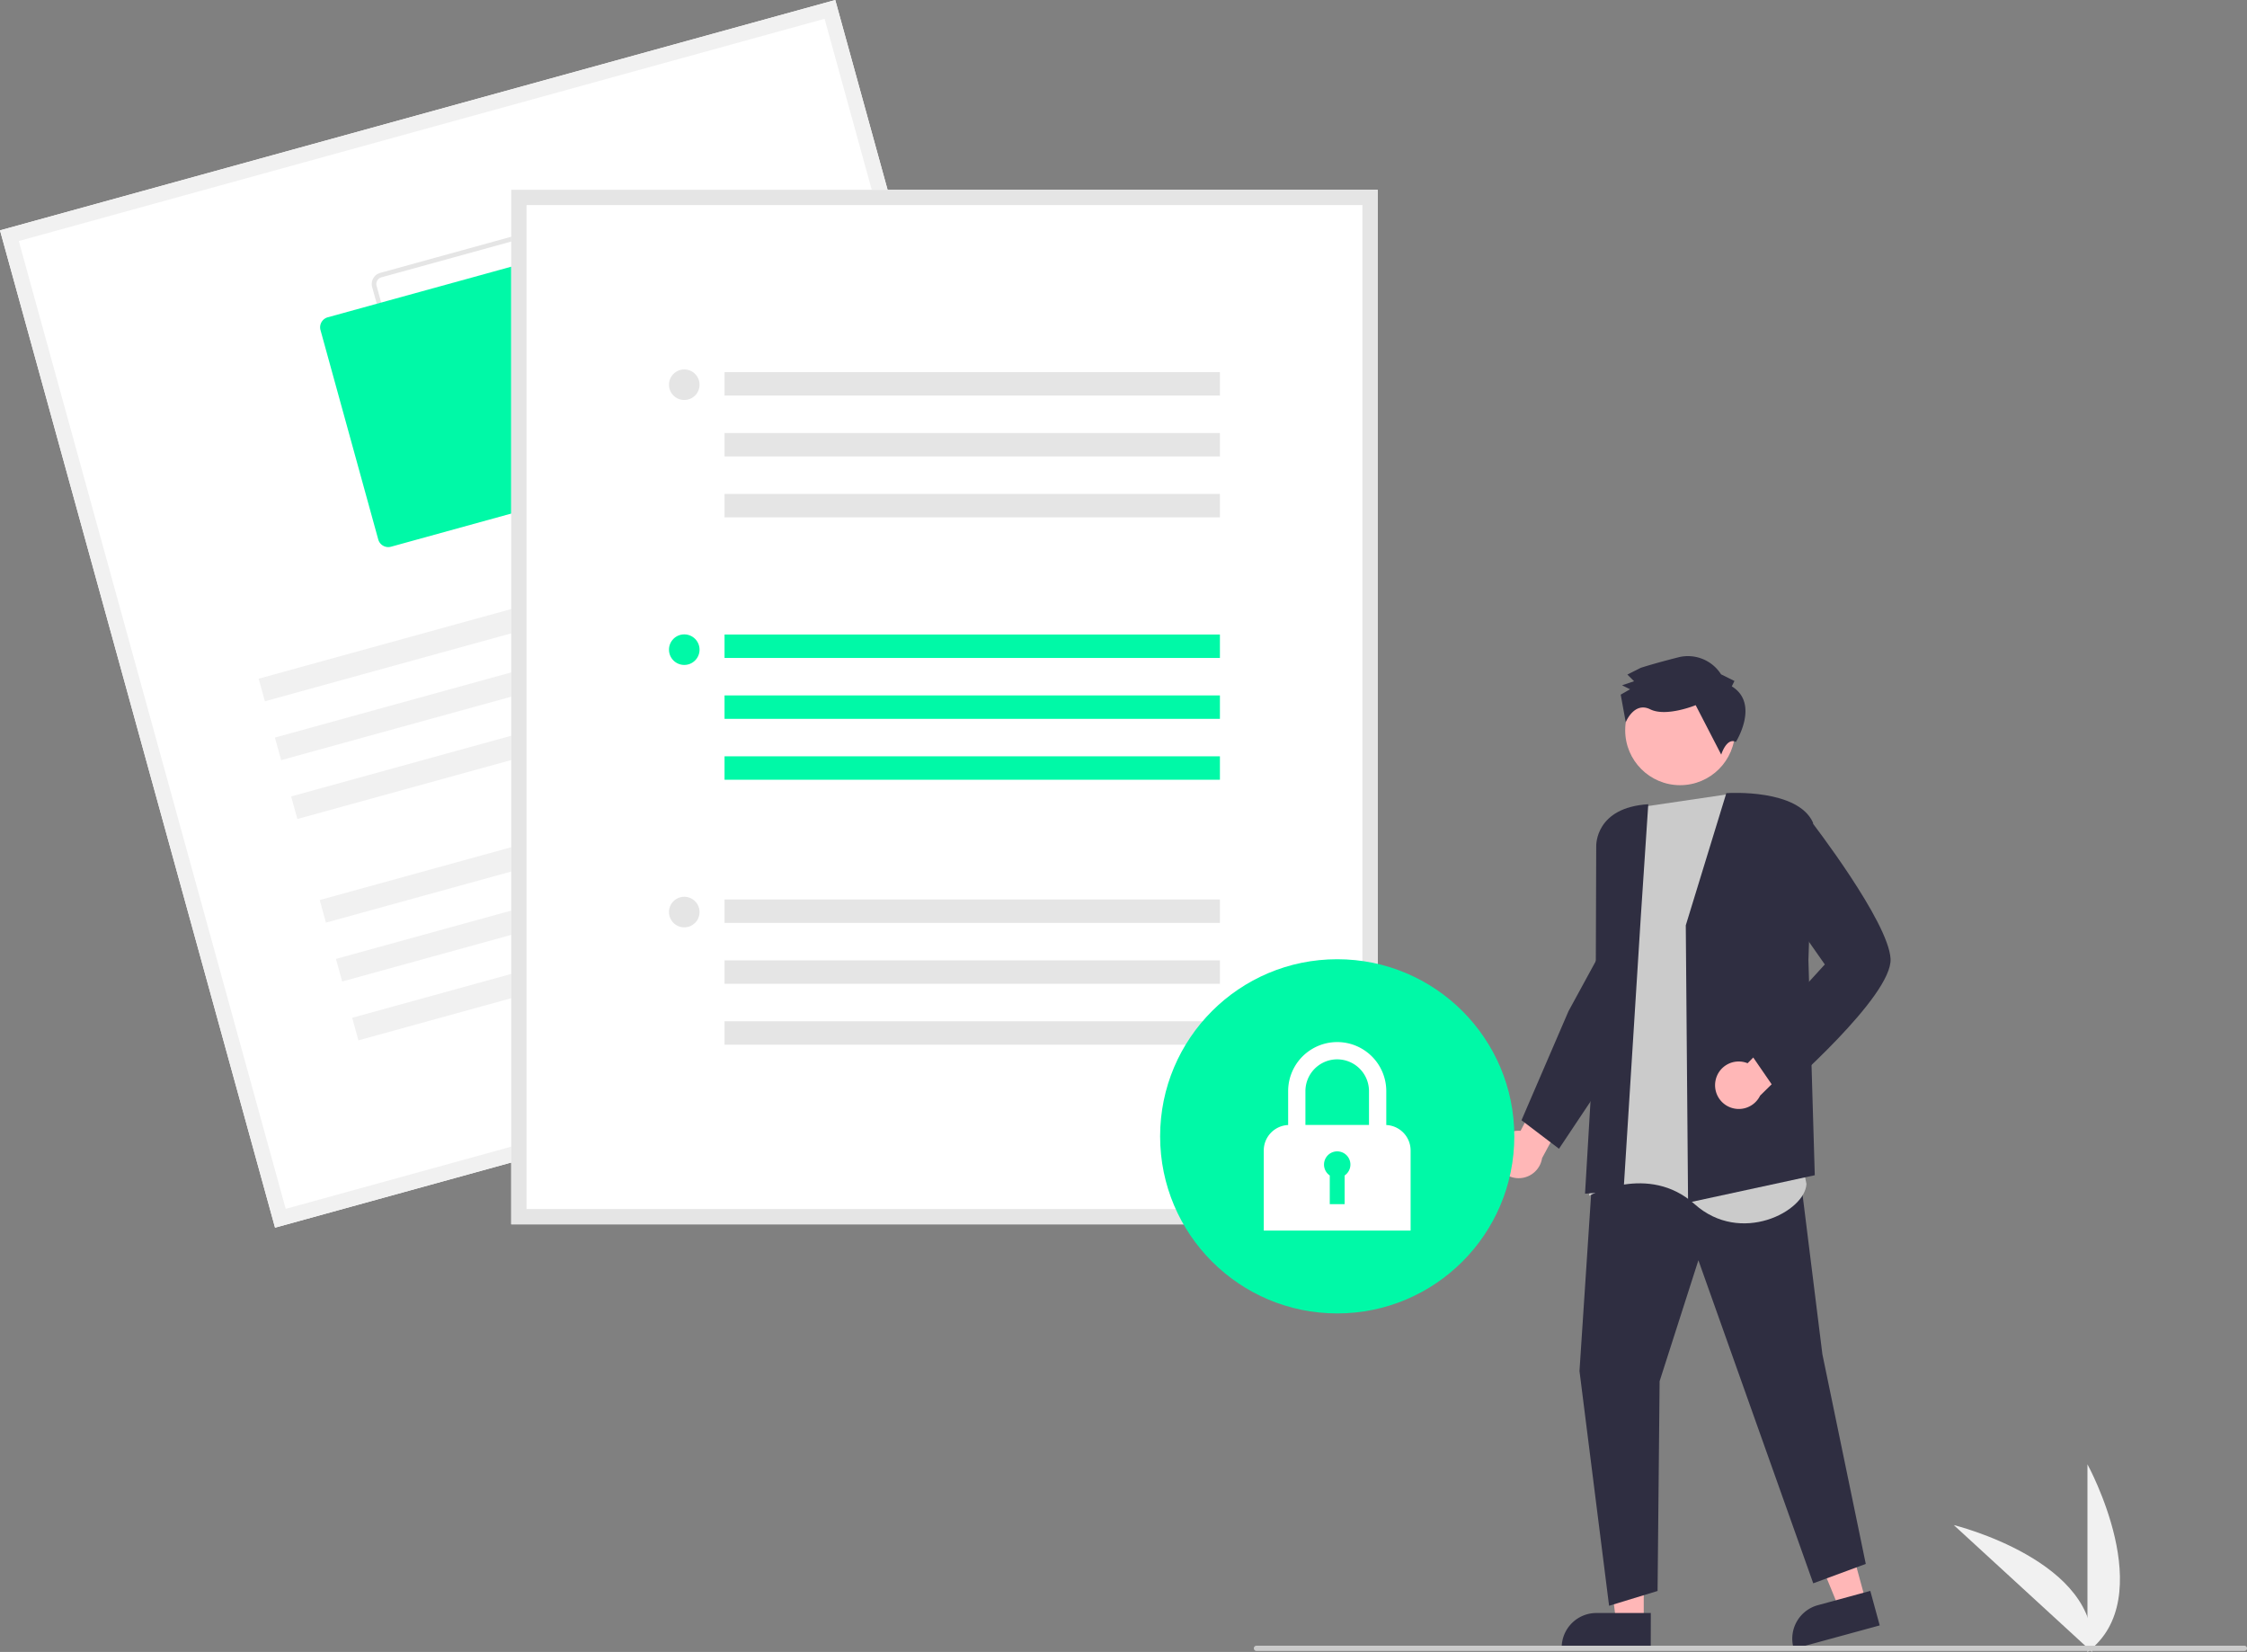 <svg id="Group_10108" data-name="Group 10108" xmlns="http://www.w3.org/2000/svg" width="239.515" height="176.088" viewBox="0 0 239.515 176.088">
  <rect x="0" y="0" width="239.515" height="176.088" fill="#808080" stroke="none"/>
  <path id="Path_2233" data-name="Path 2233" d="M971.738,716.183v-20S979.531,710.364,971.738,716.183Z" transform="translate(-749.229 -540.096)" fill="#f1f1f1"/>
  <path id="Path_2234" data-name="Path 2234" d="M934.92,733.116l-14.73-13.522S935.9,723.441,934.92,733.116Z" transform="translate(-711.929 -557.032)" fill="#f1f1f1"/>
  <path id="Path_2235" data-name="Path 2235" d="M743.24,556.963a2.514,2.514,0,0,1,2.723-2.729l2.655-5.094,3.49.859-3.851,7.142a2.528,2.528,0,0,1-5.017-.177Z" transform="translate(-583.882 -433.693)" fill="#ffb7b7"/>
  <path id="Path_2236" data-name="Path 2236" d="M622.5,595.795h-2.945l-1.4-11.357H622.5Z" transform="translate(-447.288 -422.894)" fill="#ffb7b7"/>
  <path id="Path_2237" data-name="Path 2237" d="M778.471,757.335h-9.494v-.12a3.7,3.7,0,0,1,3.7-3.7h5.8Z" transform="translate(-602.513 -581.581)" fill="#2f2e41"/>
  <path id="Path_2238" data-name="Path 2238" d="M700.751,588.884l-2.841.775-4.34-10.589,4.193-1.143Z" transform="translate(-501.861 -418.183)" fill="#ffb7b7"/>
  <path id="Path_2239" data-name="Path 2239" d="M867.22,748.651l-9.16,2.5-.032-.116a3.7,3.7,0,0,1,2.593-4.538h0l5.594-1.526Z" transform="translate(-666.855 -575.394)" fill="#2f2e41"/>
  <path id="Path_2240" data-name="Path 2240" d="M610.578,446.751l-1.469,22.3,3.155,25.024,5.168-1.578.218-22.359,4.134-12.893,12.241,34.436,5.6-2.067L635,467.261l-2.611-21Z" transform="translate(-440.746 -322.911)" fill="#2f2e41"/>
  <path id="Path_2241" data-name="Path 2241" d="M794.268,437.806l-8.7,1.283-3.135,3.1-.974,11.141.6,9.868-2.521,17.4s6.338-3.518,11.25.886,11.785.778,11.926-2.152Z" transform="translate(-610.157 -353.133)" fill="#cbcbcb"/>
  <path id="Path_2242" data-name="Path 2242" d="M816.834,451.356v-.013l4.323-14.092.056,0c.308-.02,7.556-.447,9.177,3.132l.008.017-.492,14.645.678,22.936-13.406,2.9-.1.021Z" transform="translate(-637.141 -352.71)" fill="#2f2e41"/>
  <path id="Path_2243" data-name="Path 2243" d="M783.932,453.559l.793-11.947c-5.641.351-5.556,4.35-5.549,4.524l-.062,17.87-1.13,19.118,4.107-.308Z" transform="translate(-609.03 -355.887)" fill="#2f2e41"/>
  <path id="Path_2244" data-name="Path 2244" d="M753.485,516.249l5.008-11.622,3.5-6.419,1.825,11.579-6.336,9.5Z" transform="translate(-591.303 -396.839)" fill="#2f2e41"/>
  <path id="Path_2245" data-name="Path 2245" d="M828.2,532.591a2.514,2.514,0,0,1,3.407-1.8l4.04-4.084,3.081,1.85-5.786,5.688a2.528,2.528,0,0,1-4.742-1.649Z" transform="translate(-645.326 -417.458)" fill="#ffb7b7"/>
  <path id="Path_2246" data-name="Path 2246" d="M840.651,471.711l8.237-9.036-5.453-7.781.561-3.8,3.214-3.97.063.081c.343.443,8.393,10.9,8.623,14.86s-11.339,14.025-11.831,14.451l-.068.059Z" transform="translate(-654.375 -359.872)" fill="#2f2e41"/>
  <ellipse id="Ellipse_248" data-name="Ellipse 248" cx="5.855" cy="5.855" rx="5.855" ry="5.855" transform="translate(173.235 71.985)" fill="#ffb7b7"/>
  <path id="Path_2247" data-name="Path 2247" d="M803.589,387.638l.284-.571-1.428-.71a4.186,4.186,0,0,0-4.427-1.843c-2.851.72-4.134,1.152-4.134,1.152l-1.424.717.715.711-1.283.431.857.426-1,.573.537,2.938s.891-2.228,2.605-1.377,4.849-.44,4.849-.44l2.723,5.271s.562-1.848,1.564-1.355C804.03,393.561,806.589,389.485,803.589,387.638Z" transform="translate(-618.993 -314.479)" fill="#2f2e41"/>
  <path id="Path_2248" data-name="Path 2248" d="M285.088,237.778l-89.032,24.554L166.738,156.026l89.032-24.554Z" transform="translate(-166.738 -131.472)" fill="#fff"/>
  <path id="Path_2249" data-name="Path 2249" d="M285.088,237.778l-89.032,24.554L166.738,156.026l89.032-24.554Zm-87.895,22.55,85.891-23.687L254.633,133.476l-85.891,23.687Z" transform="translate(-166.738 -131.472)" fill="#f1f1f1"/>
  <path id="Path_2250" data-name="Path 2250" d="M340.128,239.01l-22.318,6.155a1.233,1.233,0,0,1-1.514-.86l-6.155-22.317a1.233,1.233,0,0,1,.86-1.514l22.318-6.155a1.233,1.233,0,0,1,1.514.86l6.155,22.317A1.233,1.233,0,0,1,340.128,239.01Zm-29-18.062a.74.74,0,0,0-.516.909l6.155,22.318a.74.74,0,0,0,.909.516L340,238.536a.74.74,0,0,0,.516-.909l-6.155-22.317a.74.74,0,0,0-.909-.516Z" transform="translate(-270.471 -191.387)" fill="#e5e5e5"/>
  <path id="Path_2251" data-name="Path 2251" d="M320.068,255.917l-22.318,6.155a1.11,1.11,0,0,1-1.363-.774l-6.155-22.318a1.109,1.109,0,0,1,.774-1.363l22.318-6.155a1.11,1.11,0,0,1,1.363.774l6.155,22.317a1.109,1.109,0,0,1-.774,1.363Z" transform="translate(-256.069 -203.796)" fill="#00f9a7"/>
  <rect id="Rectangle_528" data-name="Rectangle 528" width="64.605" height="2.497" transform="translate(27.573 72.344) rotate(-15.418)" fill="#f1f1f1"/>
  <rect id="Rectangle_529" data-name="Rectangle 529" width="64.605" height="2.497" transform="translate(29.304 78.619) rotate(-15.418)" fill="#f1f1f1"/>
  <rect id="Rectangle_530" data-name="Rectangle 530" width="64.605" height="2.497" transform="translate(31.034 84.894) rotate(-15.418)" fill="#f1f1f1"/>
  <rect id="Rectangle_531" data-name="Rectangle 531" width="64.605" height="2.497" transform="translate(34.08 95.938) rotate(-15.418)" fill="#f1f1f1"/>
  <rect id="Rectangle_532" data-name="Rectangle 532" width="64.605" height="2.497" transform="translate(35.811 102.213) rotate(-15.418)" fill="#f1f1f1"/>
  <rect id="Rectangle_533" data-name="Rectangle 533" width="64.605" height="2.497" transform="translate(37.541 108.488) rotate(-15.418)" fill="#f1f1f1"/>
  <path id="Path_2252" data-name="Path 2252" d="M456.243,314.935H363.887V204.661h92.356Z" transform="translate(-309.393 -184.431)" fill="#fff"/>
  <path id="Path_2253" data-name="Path 2253" d="M456.243,314.935H363.887V204.661h92.356Zm-90.726-1.629h89.1V206.29h-89.1Z" transform="translate(-309.393 -184.431)" fill="#e5e5e5"/>
  <rect id="Rectangle_534" data-name="Rectangle 534" width="52.804" height="2.497" transform="translate(77.231 67.636)" fill="#00f9a7"/>
  <rect id="Rectangle_535" data-name="Rectangle 535" width="52.804" height="2.497" transform="translate(77.231 74.127)" fill="#00f9a7"/>
  <rect id="Rectangle_536" data-name="Rectangle 536" width="52.804" height="2.497" transform="translate(77.231 80.618)" fill="#00f9a7"/>
  <ellipse id="Ellipse_249" data-name="Ellipse 249" cx="1.629" cy="1.629" rx="1.629" ry="1.629" transform="translate(71.309 67.62)" fill="#00f9a7"/>
  <rect id="Rectangle_537" data-name="Rectangle 537" width="52.804" height="2.497" transform="translate(77.231 39.666)" fill="#e5e5e5"/>
  <rect id="Rectangle_538" data-name="Rectangle 538" width="52.804" height="2.497" transform="translate(77.231 46.157)" fill="#e5e5e5"/>
  <rect id="Rectangle_539" data-name="Rectangle 539" width="52.804" height="2.497" transform="translate(77.231 52.648)" fill="#e5e5e5"/>
  <ellipse id="Ellipse_250" data-name="Ellipse 250" cx="1.629" cy="1.629" rx="1.629" ry="1.629" transform="translate(71.309 39.379)" fill="#e5e5e5"/>
  <rect id="Rectangle_540" data-name="Rectangle 540" width="52.804" height="2.497" transform="translate(77.231 95.877)" fill="#e5e5e5"/>
  <rect id="Rectangle_541" data-name="Rectangle 541" width="52.804" height="2.497" transform="translate(77.231 102.368)" fill="#e5e5e5"/>
  <rect id="Rectangle_542" data-name="Rectangle 542" width="52.804" height="2.497" transform="translate(77.231 108.859)" fill="#e5e5e5"/>
  <ellipse id="Ellipse_251" data-name="Ellipse 251" cx="1.629" cy="1.629" rx="1.629" ry="1.629" transform="translate(71.309 95.59)" fill="#e5e5e5"/>
  <ellipse id="Ellipse_252" data-name="Ellipse 252" cx="18.877" cy="18.877" rx="18.877" ry="18.877" transform="translate(123.661 102.247)" fill="#00f9a7"/>
  <path id="Path_2254" data-name="Path 2254" d="M667.155,542.174v-3.612a5.23,5.23,0,0,0-10.46,0v3.612a2.719,2.719,0,0,0-2.6,2.715v8.535h15.654v-8.535A2.719,2.719,0,0,0,667.155,542.174Zm-5.23-7a3.393,3.393,0,0,1,3.388,3.389v3.606h-6.777v-3.606A3.392,3.392,0,0,1,661.925,535.173Z" transform="translate(-519.387 -422.255)" fill="#fff"/>
  <path id="Path_2255" data-name="Path 2255" d="M680.138,576.884a1.407,1.407,0,1,0-2.2,1.163v3.058h1.583v-3.058A1.406,1.406,0,0,0,680.138,576.884Z" transform="translate(-536.193 -452.75)" fill="#00f9a7"/>
  <path id="Path_2256" data-name="Path 2256" d="M755.85,766.675H650.538a.276.276,0,0,1,0-.553H755.85a.276.276,0,0,1,0,.553Z" transform="translate(-516.611 -590.699)" fill="#cbcbcb"/>
</svg>
